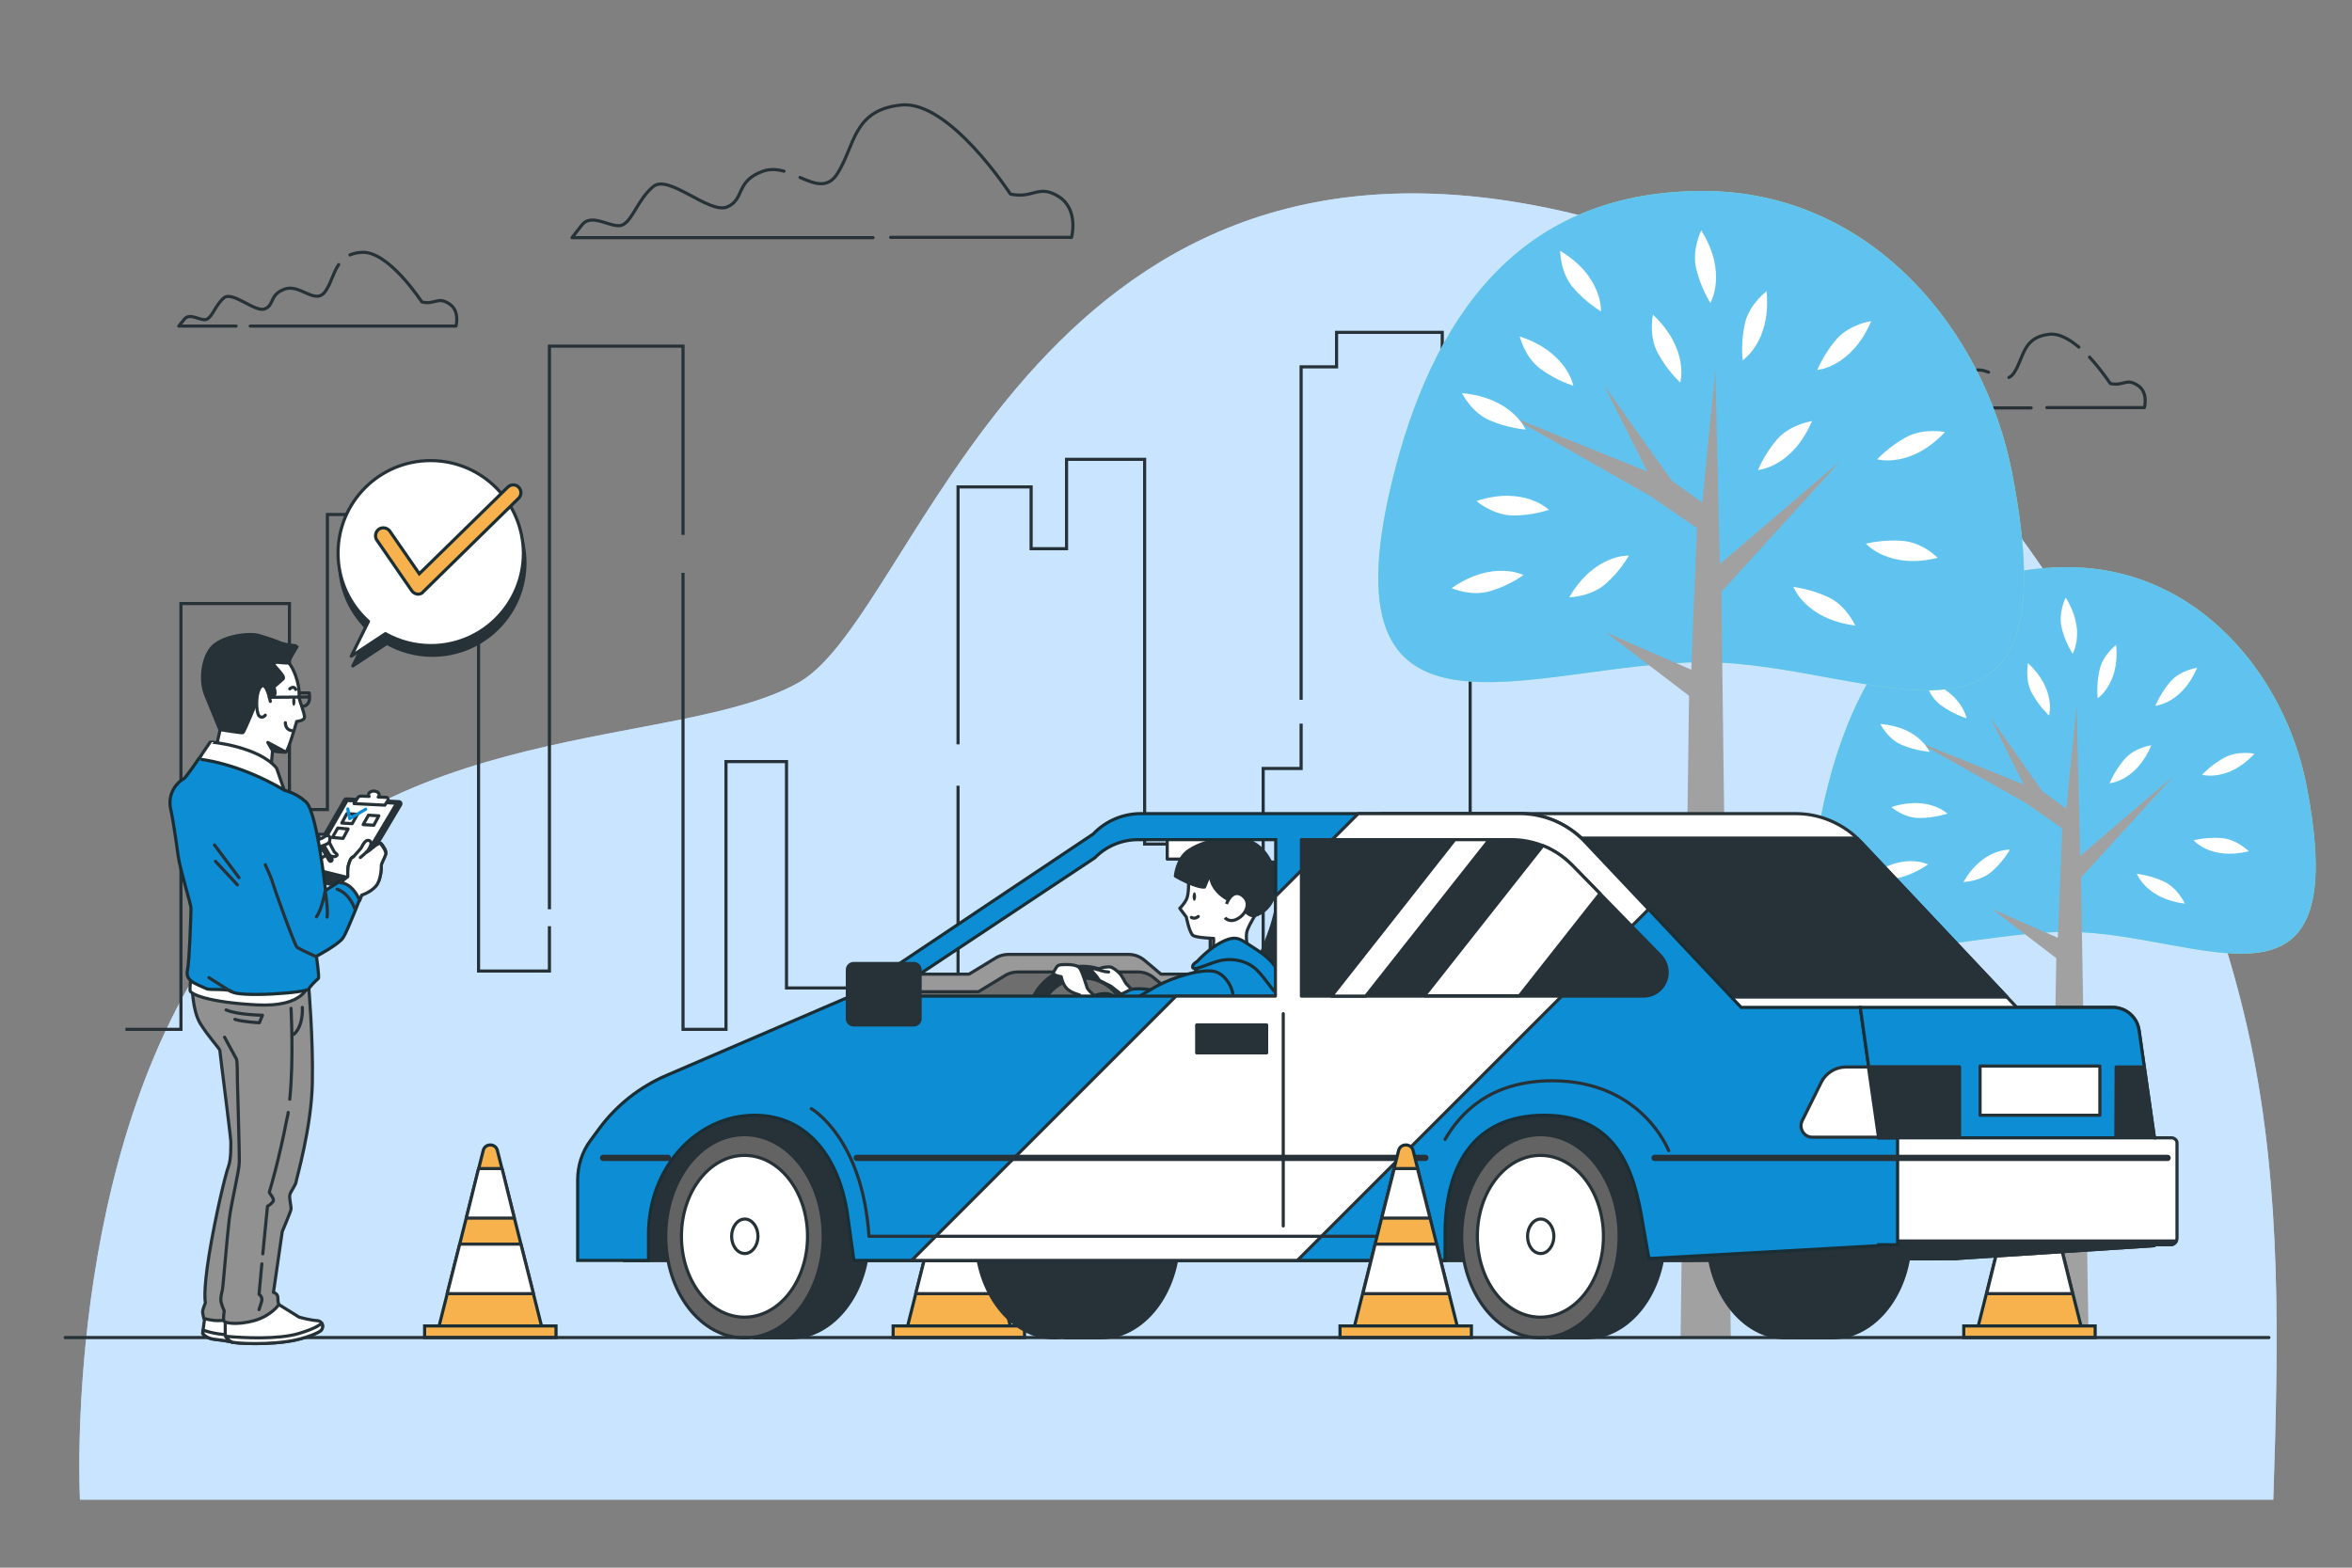 <?xml version="1.0" encoding="utf-8"?>
<!-- Generator: Adobe Illustrator 27.9.0, SVG Export Plug-In . SVG Version: 6.00 Build 0)  -->
<svg version="1.1" id="Слой_1" xmlns="http://www.w3.org/2000/svg" xmlns:xlink="http://www.w3.org/1999/xlink" x="0px" y="0px"
	 viewBox="0 0 750 500" style="enable-background:new 0 0 750 500;" xml:space="preserve">
<rect x="0" y="0" width="750" height="500" fill="#808080" stroke="none"/>
<style type="text/css">
	.st0{fill:#CAE5FF;}
	.st1{opacity:0.7;fill:#CAE5FF;enable-background:new    ;}
	.st2{fill:none;stroke:#263238;stroke-miterlimit:10;}
	.st3{fill:none;stroke:#263238;stroke-linecap:round;stroke-linejoin:round;stroke-miterlimit:10;}
	.st4{fill:#92E3A9;}
	.st5{fill:#60C3EF;}
	.st6{fill:#A1A1A1;}
	.st7{fill:#FFFFFF;}
	.st8{fill:#F7B24D;stroke:#1A2E35;stroke-miterlimit:10;}
	.st9{fill:#FFFFFF;stroke:#263238;stroke-linecap:round;stroke-linejoin:round;stroke-miterlimit:10;}
	.st10{fill:#999999;stroke:#263238;stroke-linecap:round;stroke-linejoin:round;stroke-miterlimit:10;}
	.st11{fill:#6E6E6E;stroke:#263238;stroke-linecap:round;stroke-linejoin:round;stroke-miterlimit:10;}
	.st12{fill:#263238;stroke:#263238;stroke-linecap:round;stroke-linejoin:round;stroke-miterlimit:10;}
	.st13{fill:#263238;}
	.st14{fill:#FFFFFF;stroke:#263238;stroke-miterlimit:10;}
	.st15{fill:#0D8DD3;stroke:#1A2E35;stroke-miterlimit:10;}
	.st16{fill:#636363;stroke:#263238;stroke-linecap:round;stroke-linejoin:round;stroke-miterlimit:10;}
	.st17{fill:none;stroke:#263238;stroke-width:2;stroke-linecap:round;stroke-linejoin:round;stroke-miterlimit:10;}
	.st18{fill:none;stroke:#0D8DD3;stroke-linecap:round;stroke-linejoin:round;stroke-miterlimit:10;}
	.st19{fill:#919191;stroke:#263238;stroke-linecap:round;stroke-linejoin:round;stroke-miterlimit:10;}
</style>
<g id="Background_Simple">
	<g>
		<path class="st0" d="M717.6,332.3c-9.5-44.8-28.6-88.6-51.7-128c-37.5-64-93.4-120.3-167.9-137c-168.7-38-205,128.2-243,150.2
			c-38,21.9-132.5,10.1-183.9,80.2c-51.5,70-45.6,180.6-45.6,180.6h699.4C726.5,429.3,727.7,380,717.6,332.3z"/>
		<path class="st1" d="M717.6,332.3c-9.5-44.8-28.6-88.6-51.7-128c-37.5-64-93.4-120.3-167.9-137c-168.7-38-205,128.2-243,150.2
			c-38,21.9-132.5,10.1-183.9,80.2c-51.5,70-45.6,180.6-45.6,180.6h699.4C726.5,429.3,727.7,380,717.6,332.3z"/>
	</g>
</g>
<g id="Buildings">
	<g>
		<polyline class="st2" points="414.9,223.2 414.9,117 426.2,117 426.2,106 459.9,106 459.9,114.8 468.8,114.8 468.8,296.5 
			492.9,296.5 492.9,328.3 508.2,328.3 		"/>
		<polyline class="st2" points="305.5,237.4 305.5,155.3 328.8,155.3 328.8,175 340.1,175 340.1,146.5 365,146.5 365,269.2 
			385.9,269.2 385.9,313 402.8,313 402.8,245.1 414.9,245.1 414.9,230.8 		"/>
		<polyline class="st2" points="217.8,182.7 217.8,328.3 231.5,328.3 231.5,242.9 250.8,242.9 250.8,315.1 305.5,315.1 305.5,250.6 
					"/>
		<polyline class="st2" points="175.2,290 175.2,110.4 217.8,110.4 217.8,170.6 		"/>
		<polyline class="st2" points="92.3,237.4 92.3,258.2 104.4,258.2 104.4,164.1 152.6,164.1 152.6,309.7 175.2,309.7 175.2,295.4 		
			"/>
		<polyline class="st2" points="40,328.3 57.7,328.3 57.7,192.5 92.3,192.5 92.3,226.5 		"/>
	</g>
</g>
<g id="Clouds">
	<g>
		<g>
			<path class="st3" d="M79.8,104h65.6c0,0,1.4-5-2.3-7.2c-3.6-2.3-4.5,0.5-8.6-0.5c0,0-10.8-16.7-19.4-15.8
				c-1.4,0.1-2.5,0.4-3.5,0.8"/>
			<path class="st3" d="M108,84.4c-1.7,2.4-2.3,5.6-4.1,8.3c-3.2,5-8.1-2.3-13.1-0.5s-3.2,5-6.3,6.3S74.2,92.7,71.4,95
				c-2.7,2.3-3.6,5.9-5.4,6.8s-5.4-2.3-7.2,0C57,104,57,104,57,104h18.3"/>
		</g>
		<g>
			<path class="st3" d="M634.1,118.7c-1.6-0.6-3.3-1-4.9-0.4c-5,1.8-3.2,5-6.3,6.3s-10.4-5.9-13.1-3.6c-2.7,2.3-3.6,5.9-5.4,6.8
				c-1.8,0.9-5.4-2.3-7.2,0s-1.8,2.3-1.8,2.3h52.3"/>
			<path class="st3" d="M662.9,110.7c-3-2.5-6.3-4.4-9.3-4.1c-8.6,0.9-8.1,7.2-11.3,12.2c-0.5,0.8-1.1,1.3-1.7,1.6"/>
			<path class="st3" d="M652.7,130h31.1c0,0,1.4-5-2.3-7.2c-3.6-2.3-4.5,0.5-8.6-0.5c0,0-2.8-4.3-6.6-8.4"/>
		</g>
		<g>
			<path class="st3" d="M250,54.6c-2.2-0.6-4.4-0.8-6.7,0c-8.9,3.2-5.7,8.9-11.4,11.4c-5.7,2.4-18.7-10.6-23.6-6.5
				c-4.9,4.1-6.5,10.6-9.7,12.2s-9.7-4.1-13,0c-3.2,4.1-3.2,4.1-3.2,4.1h96"/>
			<path class="st3" d="M284,75.7h57.7c0,0,2.4-8.9-4.1-13s-8.1,0.8-15.4-0.8c0,0-19.5-30.1-34.9-28.4c-15.4,1.6-14.6,13-20.3,21.9
				c-3.1,4.9-7.3,3.2-11.9,1.2"/>
		</g>
	</g>
</g>
<path class="st4" d="M735.4,250.1c15.9,80.8-34.1,47.1-76.2,47.1c-42.1,0-95.4,27.4-76.2-47.1c11-42.6,34.1-69.2,76.2-69.2
	C701.3,180.9,728.7,216.1,735.4,250.1z"/>
<path class="st5" d="M735.4,250.1c15.9,80.8-34.1,47.1-76.2,47.1c-42.1,0-95.4,27.4-76.2-47.1c11-42.6,34.1-69.2,76.2-69.2
	C701.3,180.9,728.7,216.1,735.4,250.1z"/>
<polygon class="st6" points="635.2,289.9 655.7,305.6 653.6,426.6 666,426.6 663.6,279.9 693,247.6 663.3,273 662.2,224.9 
	658.9,257.9 651.3,252.4 634.6,228.7 645.3,250.2 610.9,236.3 646,256.1 657.6,264.2 656.2,299.1 "/>
<g>
	<path class="st7" d="M646.7,211.5c0,0-1.1,5.2,1.2,9.5s5.5,7.2,5.5,7.2S655.8,220,646.7,211.5z"/>
	<path class="st7" d="M603.1,257.4c0,0,4,3.5,8.9,3.5s9-1.4,9-1.4S614.9,253.6,603.1,257.4z"/>
	<path class="st7" d="M597,279c0,0,4.9,2.2,9.6,0.7c4.7-1.4,8.2-4,8.2-4S607.2,271.8,597,279z"/>
	<path class="st7" d="M626.1,281.3c0,0,5.3-0.1,9-3.3c3.7-3.2,5.8-7,5.8-7S632.3,270.5,626.1,281.3z"/>
	<path class="st7" d="M613.8,216.9c0,0,1.2,5.2,5.2,8.1c4,2.9,8.1,4.1,8.1,4.1S625.6,220.7,613.8,216.9z"/>
	<path class="st7" d="M700.6,213c0,0-5.3,0.7-8.5,4.4s-4.8,7.7-4.8,7.7S695.8,224.4,700.6,213z"/>
	<path class="st7" d="M718.9,240.4c0,0-5.2-1.1-9.5,1.2s-7.2,5.5-7.2,5.5S710.4,249.5,718.9,240.4z"/>
	<path class="st7" d="M717.1,271.5c0,0-3.8-3.8-8.6-4.2c-4.9-0.4-9,0.7-9,0.7S705,274.5,717.1,271.5z"/>
	<path class="st7" d="M696.7,288.2c0,0-2.2-4.9-6.6-7c-4.4-2.1-8.7-2.5-8.7-2.5S684.4,286.7,696.7,288.2z"/>
	<path class="st7" d="M686,237.7c0,0-5.3,0.7-8.5,4.4s-4.8,7.7-4.8,7.7S681.2,249.2,686,237.7z"/>
	<path class="st7" d="M599.6,230.9c0,0,2.3,4.8,6.9,6.7c4.5,1.9,8.8,2.2,8.8,2.2S612,231.9,599.6,230.9z"/>
	<path class="st7" d="M674.8,205.7c0,0-4.3,3.2-5.3,8c-1.1,4.8-0.6,9-0.6,9S676,218,674.8,205.7z"/>
	<path class="st7" d="M658.7,190.6c0,0-2.4,4.7-1.3,9.5c1.1,4.8,3.5,8.4,3.5,8.4S665.3,201.1,658.7,190.6z"/>
	<path class="st7" d="M623.8,195.7c0,0,0,5.3,3.2,9.1c3.2,3.7,6.9,5.9,6.9,5.9S634.5,202.1,623.8,195.7z"/>
</g>
<path class="st4" d="M641.5,150.3c20.6,104.3-44.1,60.9-98.4,60.9c-54.3,0-123.2,35.4-98.4-60.9c14.2-55,44.1-89.4,98.4-89.4
	C597.5,61,632.9,106.4,641.5,150.3z"/>
<path class="st5" d="M641.5,150.3c20.6,104.3-44.1,60.9-98.4,60.9c-54.3,0-123.2,35.4-98.4-60.9c14.2-55,44.1-89.4,98.4-89.4
	C597.5,61,632.9,106.4,641.5,150.3z"/>
<polygon class="st6" points="512.1,201.7 538.6,221.9 535.9,426.5 551.9,426.5 548.9,188.8 586.8,147.1 548.4,179.9 547,117.8 
	542.8,160.3 533,153.2 511.4,122.7 525.3,150.4 480.8,132.4 526.1,158.1 541.1,168.4 539.3,213.6 "/>
<g>
	<path class="st7" d="M527.1,100.4c0,0-1.5,6.7,1.6,12.3c3,5.6,7.1,9.3,7.1,9.3S538.8,111.4,527.1,100.4z"/>
	<path class="st7" d="M470.8,159.8c0,0,5.2,4.5,11.5,4.6s11.6-1.8,11.6-1.8S486,154.8,470.8,159.8z"/>
	<path class="st7" d="M462.9,187.6c0,0,6.3,2.8,12.4,0.9c6.1-1.8,10.5-5.1,10.5-5.1S476,178.4,462.9,187.6z"/>
	<path class="st7" d="M500.4,190.5c0,0,6.9-0.1,11.6-4.3c4.8-4.2,7.4-9,7.4-9S508.5,176.6,500.4,190.5z"/>
	<path class="st7" d="M484.6,107.3c0,0,1.6,6.7,6.7,10.4c5.1,3.8,10.4,5.3,10.4,5.3S499.8,112.3,484.6,107.3z"/>
	<path class="st7" d="M596.7,102.4c0,0-6.8,1-11,5.7c-4.2,4.8-6.2,9.9-6.2,9.9S590.4,117.2,596.7,102.4z"/>
	<path class="st7" d="M620.2,137.8c0,0-6.7-1.4-12.3,1.6s-9.3,7.1-9.3,7.1S609.3,149.5,620.2,137.8z"/>
	<path class="st7" d="M617.9,177.9c0,0-4.8-4.9-11.2-5.4c-6.3-0.5-11.7,0.9-11.7,0.9S602.4,181.8,617.9,177.9z"/>
	<path class="st7" d="M591.6,199.5c0,0-2.8-6.3-8.5-9s-11.2-3.3-11.2-3.3S575.7,197.5,591.6,199.5z"/>
	<path class="st7" d="M577.8,134.3c0,0-6.8,1-11,5.7c-4.2,4.8-6.2,9.9-6.2,9.9S571.5,149.1,577.8,134.3z"/>
	<path class="st7" d="M466.2,125.4c0,0,3,6.2,8.9,8.7c5.8,2.5,11.4,2.9,11.4,2.9S482.2,126.8,466.2,125.4z"/>
	<path class="st7" d="M563.3,92.9c0,0-5.5,4.1-6.9,10.3c-1.4,6.2-0.7,11.7-0.7,11.7S564.9,108.9,563.3,92.9z"/>
	<path class="st7" d="M542.5,73.5c0,0-3.1,6.1-1.6,12.3c1.5,6.2,4.5,10.8,4.5,10.8S551,87.1,542.5,73.5z"/>
	<path class="st7" d="M497.5,80c0,0,0,6.9,4.1,11.7c4.1,4.8,8.9,7.6,8.9,7.6S511.3,88.3,497.5,80z"/>
</g>
<g id="Traffic_Cones_2">
	<path class="st8" d="M644.9,366.9l-14.4,57.3h33.4l-14.4-57.3C648.9,364.6,645.5,364.6,644.9,366.9z"/>
	<rect x="626.2" y="422.9" class="st8" width="41.9" height="3.7"/>
	<g>
		<polygon class="st9" points="643.5,372.7 639.5,388.5 654.9,388.5 650.9,372.7 		"/>
		<polygon class="st9" points="660.9,412.6 657,396.8 637.4,396.8 633.5,412.6 		"/>
	</g>
	<path class="st8" d="M303.5,366.9l-14.4,57.3h33.4L308,366.9C307.4,364.6,304.1,364.6,303.5,366.9z"/>
	<rect x="284.8" y="422.9" class="st8" width="41.9" height="3.7"/>
	<g>
		<polygon class="st9" points="302,372.7 298.1,388.5 313.4,388.5 309.5,372.7 		"/>
		<polygon class="st9" points="319.5,412.6 315.6,396.8 296,396.8 292,412.6 		"/>
	</g>
</g>
<g>
	<rect x="372.2" y="266.5" class="st9" width="23.5" height="7.5"/>
	<g>
		<path class="st10" d="M370.2,310.7l-5.1-4.3c-1.5-1.3-3.3-2-5.3-2h-38.2c-1.5,0-3,0.4-4.2,1.2l-8.4,5.1h-20.4v16.4h101.9v-16.4
			L370.2,310.7L370.2,310.7z"/>
		<path class="st11" d="M373.2,316.3l-5.1-4.3c-1.5-1.3-3.3-2-5.3-2h-38.2c-1.5,0-3,0.4-4.2,1.2l-8.4,5.1h-20.4v16.4h101.9v-16.4
			L373.2,316.3L373.2,316.3z"/>
	</g>
</g>
<path class="st12" d="M345.2,308.2c-9.7,0-17.6,7.9-17.6,17.6s7.9,17.6,17.6,17.6s17.6-7.9,17.6-17.6
	C362.8,316.1,354.9,308.2,345.2,308.2z M345.2,339.7c-7.7,0-13.9-6.2-13.9-13.9c0-7.7,6.2-13.9,13.9-13.9c7.7,0,13.9,6.2,13.9,13.9
	C359.2,333.5,352.9,339.7,345.2,339.7z"/>
<g>
	<g>
		<path class="st9" d="M379,280.9c0,0,0.2,4.3-0.7,6c-0.9,1.7-2.1,2.8-2.1,2.8l2.1,2.8c0,0,1,5.2,2.2,5.9c1.2,0.7,6.5,0.9,6.5,0.9
			s-0.2,10.4-0.2,10.9s11.8-3.3,11.8-3.3s-1.8-7.7-0.9-10.1s2.5-4.8,3.9-7.1c1.4-2.3-1.6-10.1-7.3-13.6c-5.7-3.4-8.1-3.7-11.6-2.2
			C379.4,275.3,379,280.9,379,280.9z"/>
		<path class="st13" d="M380.3,285.9c0,0.7,0.2,1.4,0.5,1.4s0.6-0.6,0.6-1.3c0-0.7-0.2-1.4-0.5-1.4
			C380.6,284.5,380.4,285.1,380.3,285.9z"/>
		<path class="st3" d="M379.9,292.6c0,0,1,0.7,2.2-0.3"/>
	</g>
	<path class="st12" d="M395.5,288.4c0,0-2.9-0.6-5.6-2.6s-3.6-4.4-3.8-5.6c-0.1-1.2-0.1-1.9-0.1-1.9l-1.9,4.6c0,0-0.7,0.3-3.7-0.8
		c-3-1.1-5.6-2.7-5.6-2.7s0.5-5.6,4.2-8.1s8-3.2,8-3.2s5.7-2.4,11.6,0.2s8.6,9.5,8.1,15s-4.2,8.1-6.6,8.7
		C397.8,292.6,395.5,288.4,395.5,288.4z"/>
	<path class="st14" d="M391.1,288.3c0,0,1.7-4.9,4.9-2.8c3.2,2.2,1.4,6-1.3,7.5c-2.6,1.5-4.1-0.3-4.1-0.3"/>
	<path class="st12" d="M405,274.9c0,0,5.5,0,9.1,3.7s2.3,20.1,2.3,23.7c0.1,3.6,0.4,5.1,0.4,5.1s-2.9,1.1-7.4,1
		c-4.4-0.1-8.3-2-8.3-2s5.7-11.8,6.1-19C407.6,280.3,407.1,280.2,405,274.9z"/>
</g>
<path class="st15" d="M355.6,318.8c0,0,2.1-3.1,6.2-3.4s8.3,1,8.3,1s-6.2,5.4-8.1,6.3s-5,0-5,0L355.6,318.8z"/>
<path class="st15" d="M384,306.3c-0.5,0.3-8.6,10.6-10.3,15c-1.7,4.5-4.3,10.3-4.6,14.4c-0.3,4.1-1,9.2-0.4,9.9
	c0.6,0.8,7.8,3.6,15.1,3.8c7.2,0.1,19.5,1,21.5-1.2s0.8-16.1,1.5-22.2s1.1-8-0.5-11.9c-1.6-4-7-8.2-11.4-9
	C390.5,304.3,384,306.3,384,306.3z"/>
<path class="st15" d="M381.8,306.6c0,0,3.6-4.1,8.1-6.3c4.6-2.2,5.6-0.7,9.9,2s7.5,5.5,7.8,9s1.6,6,0,5.7c-1.5-0.3-3.8-4.7-6.9-7.7
	c-3.1-2.9-7.2-3.6-10.7-3.1s-8.8,3.5-9.6,2.5C379.8,307.7,381.8,306.6,381.8,306.6z"/>
<path class="st9" d="M350.3,318.7c0,0-3.2-2.6-3.6-3.6s-1.4-4.8-2.4-6.3c-1-1.4-4.6-1.2-6-1.1s-1.6,1.2-2.3,2.3
	c-0.7,1.1,2.4,1.5,2.4,1.5s0.4,2.4,1.8,3.8s4,2,4,2l1.8,4.3L350.3,318.7z"/>
<path class="st15" d="M358.3,320.9c0,0,5.1-3.3,10.4-6.3c5.4-3,14.8-5.8,18.8-4.7c4.1,1.1,8.5,8.6,3.8,14.7
	c-4.7,6.2-12.2,13-20.5,17.1s-13.7,3.7-18.4-1.7c-4.7-5.4-8.8-8.4-9.5-14c-0.8-5.6,3.9-7.5,4.4-7.5c0.5-0.1,1.4-1.5,5.2-1.6
	C356.2,317,358.3,320.9,358.3,320.9z"/>
<line class="st3" x1="358.3" y1="320.9" x2="363.7" y2="329.6"/>
<path class="st9" d="M351.6,308.6c0,0,1.5-0.3,2.4-0.2c0.9,0.1,3.1,1.8,3.8,3.1c0.7,1.3,1.3,2.2,1.3,2.2l1.7,1.8l-3.3,1.6l-3.3-2.6
	c0,0-2.9-1.4-3.4-1.7c-0.6-0.3-0.5-0.8-1.9-2.3c-1.5-1.5-0.6-1.7,0.2-1.5c0.8,0.2,0.8,0.2,0.8,0.2L351.6,308.6z"/>
<path class="st3" d="M349.8,309.1c0,0,1.7,0.8,3.7,0.9"/>
<path class="st12" d="M584.1,361.9h-11.4l-0.2,0.2c-1-0.1-1.9-0.2-2.9-0.2c-13.9,0-25.1,14.5-25.1,32.4s11.3,32.4,25.1,32.4
	c1,0,9.2-0.1,10.2-0.2l-7.1,0.2h11.4c13.9,0,25.1-14.5,25.1-32.4C609.2,376.4,598,361.9,584.1,361.9z"/>
<path class="st12" d="M350.8,361.9h-11.4l-0.2,0.2c-1-0.1-1.9-0.2-2.9-0.2c-13.9,0-25.1,14.5-25.1,32.4s11.3,32.4,25.1,32.4
	c1,0,2-0.1,2.9-0.2l0.2,0.2h11.4c13.9,0,25.1-14.5,25.1-32.4S364.7,361.9,350.8,361.9z"/>
<path class="st9" d="M692.5,362.9H687l-4.9-34.3c-0.6-4.2-4.2-7.3-8.4-7.3h-30.6l-49.7-52.8c-5.4-5.7-12.9-9-20.7-9h-132
	c-5.7,0-11.2,58.4-15.2,62.6L199,361.6V402h339.5l85.2-0.6l63.2-4.1V397h5.2c1.1,0,2.1-0.9,2.1-2.1v-30.2
	C694.3,363.7,693.4,362.9,692.5,362.9z"/>
<path class="st12" d="M596,395.8v5.8l27.8-0.2l63.2-4.1V397h5.2c0.8,0,1.5-0.5,1.8-1.2L596,395.8L596,395.8z"/>
<path class="st12" d="M623.8,401.4L623.8,401.4c2.7-0.2,2.5-4.1-0.1-4.1h-32l-118.2-63.9h-32.8c-5.7,0-11.2,2.3-15.2-0.1L199,355.1
	V402h339.5L623.8,401.4z"/>
<g>
	<path class="st12" d="M251.9,361.9h-11.4l-7.5,11c-3.9,5.7-6.3,13.2-6.3,21.4c0,8.2,2.4,15.7,6.3,21.4l7.5,11h11.4
		c13.9,0,25.1-14.5,25.1-32.4C277.1,376.4,265.8,361.9,251.9,361.9z"/>
	<ellipse class="st16" cx="237.4" cy="394.3" rx="25.1" ry="32.4"/>
	<ellipse class="st9" cx="237.4" cy="394.3" rx="20.1" ry="25.8"/>
	<path class="st9" d="M241.7,394.3c0,3-1.9,5.5-4.2,5.5s-4.2-2.4-4.2-5.5c0-3,1.9-5.5,4.2-5.5S241.7,391.3,241.7,394.3z"/>
</g>
<g>
	<path class="st12" d="M505.7,361.9h-11.4l-7.5,11c-3.9,5.7-6.3,13.2-6.3,21.4c0,8.2,2.4,15.7,6.3,21.4l7.5,11h11.4
		c13.9,0,25.1-14.5,25.1-32.4C530.9,376.4,519.6,361.9,505.7,361.9z"/>
	<ellipse class="st16" cx="491.2" cy="394.3" rx="25.1" ry="32.4"/>
	<ellipse class="st9" cx="491.2" cy="394.3" rx="20.1" ry="25.8"/>
	<path class="st9" d="M495.5,394.3c0,3-1.9,5.5-4.2,5.5c-2.3,0-4.2-2.4-4.2-5.5c0-3,1.9-5.5,4.2-5.5S495.5,391.3,495.5,394.3z"/>
</g>
<path class="st12" d="M593.3,268.5c-0.4-0.4-0.9-0.8-1.3-1.2H489.3V318H640L593.3,268.5z"/>
<path class="st15" d="M599.1,362.9l-5.9-41.6h-38l-49.7-52.8c-5.4-5.7-12.9-9-20.7-9h-121c-5.7,0-11.2,2.3-15.2,6.5l-77.3,51.7
	L212.5,343c-8.4,3.6-15.8,9.4-21.3,16.8l-2.8,3.8c-2.8,3.7-4.2,8.2-4.2,12.8V402h22.6v-8.5c0-20.9,15.2-37.8,33.9-37.8l0,0
	c16.7,0,27,13.5,29.6,31.9l2,14.4h188.5v-8.5c0-20.9,8.6-37.8,31.6-37.8c20.5,0,27.8,13.5,31,31.9l2.4,13.8l73.3-4.1V397h6v-34.1
	H599.1z M406.8,317.7H282.7l66.4-44.1c3.6-3.7,8.6-5.8,13.8-5.8h43.9V317.7z"/>
<path class="st9" d="M525.7,290l-20.3-21.5c-5.4-5.7-12.9-9-20.7-9h-51.6l-26.4,26.4v31.8H375L290.7,402h123L525.7,290z"/>
<path class="st12" d="M501.3,275.9l28.2,28.9c0.9,1,1.6,2.2,1.9,3.5l0,0c1.2,4.8-2.4,9.4-7.4,9.4H415v-49.9h67
	C489.3,267.8,496.3,270.8,501.3,275.9z"/>
<g>
	<polygon class="st9" points="474.9,267.8 463.9,267.8 424.6,317.7 435.5,317.7 	"/>
</g>
<path class="st9" d="M501.3,275.9c-2.7-2.7-5.8-4.8-9.3-6.2l-37.8,47.9h30.3l25.7-32.6L501.3,275.9z"/>
<path class="st15" d="M593.2,321.3h80.5c4.2,0,7.8,3.1,8.4,7.3l4.9,34.3h-87.9L593.2,321.3z"/>
<rect x="631.4" y="340" class="st9" width="38.2" height="15.7"/>
<line class="st17" x1="691.2" y1="369.3" x2="527.6" y2="369.3"/>
<line class="st17" x1="454.5" y1="369.3" x2="273.2" y2="369.3"/>
<line class="st17" x1="213" y1="369.3" x2="192.3" y2="369.3"/>
<path class="st9" d="M624.8,340.3h-36.1c-3.4,0-6.5,1.9-8,5l-6,12.1c-1.2,2.4,0.5,5.3,3.2,5.3h46.9L624.8,340.3L624.8,340.3z"/>
<polygon class="st12" points="624.8,340.3 595.8,340.3 599,362.6 624.8,362.6 "/>
<polygon class="st12" points="683.6,340.3 674.8,340.3 674.7,362.6 686.8,362.6 "/>
<path class="st12" d="M291.4,326.9h-19.2c-1.1,0-2-0.9-2-2v-15.6c0-1.1,0.9-2,2-2h19.2c1.1,0,2,0.9,2,2v15.6
	C293.4,326,292.5,326.9,291.4,326.9z"/>
<rect x="381.6" y="326.9" class="st12" width="22.3" height="8.9"/>
<line class="st3" x1="409.2" y1="323.3" x2="409.2" y2="391"/>
<path class="st3" d="M258.7,353.6c0,0,16.3,9.2,18.4,40.7h173"/>
<path class="st3" d="M532.1,367c0,0-8.5-22.3-37.1-22.3c-19.9,0-29.4,10.4-34.2,18.7"/>
<g id="Text">
</g>
<g id="Traffic_Cones_1">
	<path class="st8" d="M446,366.9l-14.4,57.3H465l-14.4-57.3C450,364.6,446.6,364.6,446,366.9z"/>
	<rect x="427.3" y="422.9" class="st8" width="41.9" height="3.7"/>
	<g>
		<polygon class="st9" points="444.6,372.7 440.6,388.5 456,388.5 452,372.7 		"/>
		<polygon class="st9" points="462,412.6 458.1,396.8 438.5,396.8 434.6,412.6 		"/>
	</g>
	<path class="st8" d="M154.1,366.9l-14.4,57.3H173l-14.4-57.3C158,364.6,154.7,364.6,154.1,366.9z"/>
	<rect x="135.4" y="422.9" class="st8" width="41.9" height="3.7"/>
	<g>
		<polygon class="st9" points="152.6,372.7 148.7,388.5 164,388.5 160.1,372.7 		"/>
		<polygon class="st9" points="170.1,412.6 166.1,396.8 146.6,396.8 142.6,412.6 		"/>
	</g>
</g>
<g id="Floor">
	<line class="st3" x1="20.8" y1="426.6" x2="723.5" y2="426.6"/>
</g>
<g id="Speech_Bubble">
	<path class="st12" d="M137.8,150c-16.3,0-29.5,13.2-29.5,29.5c0,8.7,3.7,16.4,9.7,21.8l-5.5,11.1l10.9-7.2
		c4.3,2.4,9.2,3.8,14.5,3.8c16.3,0,29.5-13.2,29.5-29.5C167.3,163.2,154.1,150,137.8,150z"/>
	<path class="st9" d="M137.3,146.9c-16.3,0-29.5,13.2-29.5,29.5c0,8.7,3.7,16.4,9.7,21.8l-5.5,11.1l10.9-7.2
		c4.3,2.4,9.2,3.8,14.5,3.8c16.3,0,29.5-13.2,29.5-29.5C166.8,160.1,153.6,146.9,137.3,146.9z"/>
	<g>
		<path class="st8" d="M133.3,189.5c-0.1,0-0.2,0-0.2,0c-0.7-0.1-1.4-0.5-1.8-1.1l-11.1-16.1c-0.8-1.1-0.5-2.7,0.6-3.5
			s2.7-0.5,3.5,0.6l9.4,13.6l28.2-27.6c1-1,2.6-1,3.5,0c1,1,0.9,2.6,0,3.5l-30.3,29.7C134.6,189.3,134,189.5,133.3,189.5z"/>
	</g>
</g>
<g id="Character_1">
	<g>
		<g>
			<path class="st9" d="M92,211.3c0,0,2.2,2.3,3.2,7.7c0.2,1.1,0.2,3.3,0.2,3.7s1.8,5,1.7,6.1c-0.1,1.1-2.5,1.3-2.5,1.3
				s-2.7,9.6-3.5,9.8c-0.8,0.1-4.2-0.4-4.2-0.4l-0.4,4.4L68,242.4l2.2-9.7c0,0,0.8-14.7,4.2-20.5C77.7,206.4,88.5,207.3,92,211.3z"
				/>
			<polygon class="st12" points="91,239.8 85.4,236.8 86.9,239.4 			"/>
			<path class="st3" d="M92.9,233c0,0-1.9-0.2-1.9-2.5"/>
			<path class="st3" d="M94.3,219.9c0,0-0.5-1.4-1.9-0.2"/>
		</g>
		<path class="st12" d="M67.4,206.7c3-3.7,11.8-5,15.2-4c3.1,0.9,6.2,2,6.9,2.4l2,0.5c0,0,3.3,0.4,3.3,0.5c0,0-2.6,4.1-2.8,5.3
			c-1.1,0.3-5.4-0.8-4.7,0.5c0.7,1.2,3.7,3.8,3,4.6c-0.7,0.7-3,2.6-3,2.6s1.1,2.7-0.3,2.9s-3.8-2-4.4-0.4c-0.5,1.6-4.7,12-5.2,12.1
			c-0.4,0.1-7.3-1-7.3-1s-2.7-6.6-4.5-11C63.8,217.3,64.4,210.4,67.4,206.7z"/>
		<path class="st9" d="M86.2,223.7c0,0-1.2-6.5-3-4.7s-1.6,8.2-0.6,9.3s2-0.2,2-0.2"/>
		<line class="st3" x1="85.9" y1="222.4" x2="98.4" y2="222.3"/>
		<path class="st3" d="M95.7,221h2.9c0,0,0.5,2.4-0.5,3.5s-1.8,0.7-1.8,0.7"/>
	</g>
	<path class="st9" d="M88.2,245l2.5,7.2c0,0-7.7-4.2-15.2-6.7c-7.4-2.5-12.3-3.2-12.3-3.2l3.8-5.6C67,236.5,82.6,238.1,88.2,245z"/>
	<path class="st12" d="M127.8,256.6l-15.9,26.7c-0.1,0.2-0.4,0.3-0.6,0.2l-14.9-3.7c-0.3-0.1-0.5-0.5-0.3-0.8l13.8-23.9
		c0.1-0.2,0.3-0.3,0.5-0.3l17,0.9C127.7,255.8,128,256.2,127.8,256.6z"/>
	<polygon class="st9" points="126.5,256.2 112.2,280.2 98.4,276.8 110.7,255.3 	"/>
	<polygon class="st9" points="112.3,262.7 109,262.5 110.6,259.5 114,259.7 	"/>
	<polygon class="st9" points="109.4,267.4 106,267.1 107.7,264.1 111,264.4 	"/>
	<polygon class="st9" points="119.2,263.2 115.8,263 117.5,260 120.8,260.2 	"/>
	<path class="st9" d="M123.1,254.3l-2.5-0.1c0.2-0.2,0.3-0.4,0.3-0.7c0-0.7-0.8-1.2-1.7-1.2c-0.9,0-1.7,0.5-1.7,1.2
		c0,0.2,0.1,0.4,0.2,0.5l-2.6-0.1c-0.4,0-0.8,0.2-1,0.5l-1.2,1.9l9.8,0.5l1-1.5C123.9,254.8,123.6,254.3,123.1,254.3z"/>
	<polyline class="st18" points="110.9,258 111.5,261.1 116.6,258.1 	"/>
	<g>
		<path class="st9" d="M65.6,418l-1,7.3c0,0,1,1.6,4,1.9s5.2,0.8,5.2,0.8l-0.8-7.1L65.6,418z"/>
		<path class="st9" d="M64.7,425.3l0.1-1.1c2.8,1.1,6.3,1.5,8.8,1.6l0.3,2.2c0,0-2.2-0.5-5.2-0.8C65.6,426.9,64.7,425.3,64.7,425.3z
			"/>
	</g>
	<g>
		<path class="st9" d="M87.2,415l8.2,5.1c0,0,3.6,1,5.7,1.1c2.1,0.2,2.1,2.4,1.1,3.2c-1,0.8-4.1,2.1-8.1,3
			c-7.9,1.7-19.4,1.1-20.3,0.6c-1-0.5-1.7-1.3-1.9-1.9c-0.2-0.6,0-6.8,0-6.8S84,417.9,87.2,415z"/>
		<path class="st9" d="M95.3,425.3c4.7-1.4,6.6-2.6,7.3-3.3c0.5,0.8,0.3,1.9-0.3,2.4c-1,0.8-4.1,2.1-8.1,3
			c-7.9,1.7-19.4,1.1-20.3,0.6c-0.9-0.4-1.6-1.2-1.9-1.8C77.3,426.7,88.7,427.3,95.3,425.3z"/>
	</g>
	<path class="st19" d="M61.3,314.5c0,0,0,7.8,2.6,12c2.6,4.2,6.2,8,6.2,8.5c0,0.6,3.5,27.7,3.5,29.1s0.1,5.6-0.7,7.8
		c-0.9,2.2-4.2,15.9-6.2,28.2c-2,12.3-1.2,15.4-1.2,15.4s-0.9,2.2-0.9,2.8c0,0.6,0.4,2.2,0.4,2.2s2.3,0.7,4.5,0.7s3.5-0.3,3.5-0.3
		s0.1-2.3-0.3-3.5s-0.1-4.3-0.1-5.1c0-0.7,5.5-38.2,5.5-41.1s0.1-33.6,0.1-33.6l1.3-21.3C79.6,316.4,72.1,316.1,61.3,314.5z"/>
	<g>
		<path class="st19" d="M71.6,330.8c0,0,3.5,6.4,3.8,7s0.3,5.6,0.3,6.8c0,1.2,0.7,23.2,0.6,26.2s-2.5,12.5-3.2,18.1
			s-2,22.2-2.2,22.6c-0.1,0.4-0.7,2.5-0.4,3.8c0.3,1.3,1,2.8,1,2.8s-0.4,2.5-0.1,3.2s4.2,1.4,9.7-0.1c5.5-1.6,7.8-5.1,7.8-5.1
			s-0.3-0.7-0.3-2.2c0-1.4-1.4-1.7-1.4-1.7l2.8-19.4c0,0,2.6-6.1,2.8-7.1c0.1-1-0.6-3.5-0.4-4.5c0.1-1,1.9-3.2,2-4.2
			s4.9-17.2,5.2-31.6c0.3-14.3-1.2-31.2-1.2-31.2s-2.7,5.4-14,4.7c-11.3-0.7-15.8-0.9-21.1-3.2"/>
		<g>
			<path class="st3" d="M83.5,403.1l-0.9,9.7c0,0,1.3,0.8,0.8,2.4s-0.8,2.5-0.8,2.5"/>
			<path class="st3" d="M91.9,354.8c-0.1,0.7-0.2,1.4-0.4,2c-2.5,13-5.4,22.8-5.6,23.3s1.9,2.2,1.1,3.2s-1.7,1.4-1.7,1.4l-1.5,15.2"
				/>
			<path class="st3" d="M92.8,321.6c0,0,0.9,16.1-0.4,29"/>
			<path class="st3" d="M96.4,321.3c0,0,0.5,5.7-2.7,8.6"/>
			<path class="st3" d="M72.1,322.1c3.6,1.6,11.6,1.7,11.6,1.7l-1,2.4c0,0-5.6-0.3-7.8-1.1"/>
		</g>
	</g>
	<g>
		<path class="st9" d="M104.6,272.4l-2.5,1.5l-3.1-1c0,0,2.6-1.8,2.7-2.7C101.9,269.3,104.6,271.1,104.6,272.4z"/>
		<path class="st9" d="M96.4,266.1c0,0,6.6,0,7,0s2.8,5,3.2,5.6c0.4,0.5,1.5,0.9,0.5,1.4s-2.5-0.6-2.5-0.6l-2.8-2.2l-5,1"/>
		<line class="st17" x1="96.4" y1="259" x2="105.4" y2="274.2"/>
		<path class="st9" d="M97.4,273.4c0,0,1.7,0.3,2.8-0.5c1.2-0.8,1.5-2.7,1.5-2.7s1-0.4,2.1-0.8c1-0.4,1.4-0.8,1.4-1.9
			c0-1.2-0.9-1.3-2.1-0.4s-5,1.2-5,1.2"/>
	</g>
	<path class="st9" d="M98.2,314.2c0,0-1,7.1-16.3,6.3c-15.3-0.8-21.2-3.4-21.3-4.6c-0.1-1.3,0.3-4.2,0.3-4.2S88.8,310.2,98.2,314.2z
		"/>
	<path class="st15" d="M90.8,252.1c0,0,3.7,0.8,6.8,3.7c3.5,3.3,6.2,28.2,6.2,28.2l7.1-4.5c0,0-0.1-2.8,0.3-3.9s0.6-2,1.5-2.4
		c1-0.4,4.2-1.3,5.1-2c0.8-0.7,3.2-2.9,3.8-2.1c0.6,0.8,1.7,2.2,1.4,3.2c-0.3,1-1.4,2.9-1.4,3.5s0,4.8-1.8,6.7
		c-1.8,2-4.5,2.8-4.5,2.8s-4.4,11.5-5.9,13.8c-1.5,2.2-8.5,5.9-8.5,5.9s1,6.8,0.6,7.1c-0.4,0.3-2.9,2.7-2.9,3.2
		c-0.2,1.4-22.9,2.9-24.8,0.9c-0.9-0.9-6.8-0.4-7.8-0.8s-4.2-1.8-4.9-2.4s-1.8-1.5-1.3-3.8c0.6-2.2,1.1-18.1,1.1-19.5
		s-3.5-12.3-4.1-16.8c-2.2-16.2-2.6-14.6-2.6-16.7c-0.1-5,3.8-7.6,4.4-7.8c0.6-0.3,4.7-6.3,4.7-6.3S75.7,243.1,90.8,252.1z"/>
	<line class="st3" x1="68.4" y1="269.5" x2="76.2" y2="279.9"/>
	<line class="st3" x1="68.7" y1="274.7" x2="75.7" y2="282.2"/>
	<path class="st3" d="M100.8,305.1c0,0-5.2-2.3-6.1-3c-0.8-0.7-7.5-19.5-7.8-20.7c-0.3-1.3-2.3-5.6-2.3-5.6"/>
	<path class="st3" d="M104.3,292.5c0.4-2.4-0.6-8.4-0.6-8.4s-1,5.9-2.8,8.3"/>
	<g>
		<path class="st9" d="M121.5,269.2c-0.6-0.8-2.9,1.4-3.8,2.1c-0.2,0.1-0.5,0.3-0.8,0.5c0.7-0.9,1.2-1.7,1.4-2.6
			c0.2-1.1-1.1-1.7-2-0.6s-0.9,1.7-1.5,2.3c-0.6,0.6-2.1,2.4-2.1,2.4c-1,0.4-1.1,1.3-1.5,2.4s-0.3,3.9-0.3,3.9l-2.4,1.9
			c3.4,0.3,5.3,3.6,6.2,5.7c0.4-1,0.6-1.7,0.6-1.7s2.7-0.8,4.5-2.8s1.8-6.2,1.8-6.7c0-0.6,1.1-2.5,1.4-3.5
			C123.2,271.4,122,270,121.5,269.2z"/>
		<path class="st3" d="M116.9,271.7c0,0-1.1,1.1-2,1.8"/>
	</g>
	<path class="st3" d="M113.1,289.8c0,0-1.5-4.8-5.6-6.2"/>
	<line class="st3" x1="73.7" y1="316.3" x2="66.6" y2="311.8"/>
	<path class="st13" d="M94.2,223.7c0,0.8-0.2,1.4-0.5,1.4s-0.5-0.6-0.5-1.4c0-0.8,0.2-1.4,0.5-1.4C94,222.4,94.2,223,94.2,223.7z"/>
</g>
<g>
	<path class="st0" d="M944.1-434.8c19.8-36.7,22.7-78.6,18.1-119.1c-4.1-35.9-10.3-77-27.7-109.4c-44.1-82.1-155.5-120.6-246-95.9
		c-37.7,10.3-64.2,34.1-94.5,56.8c-22.4,16.8-47,33.2-75.9,36.5c-69.3,8-148.2-57.4-214-51.7c-65.7,5.7-117.1,64.3-119.5,114.8
		c-2.4,50.5,47.8,102.2,43,136.6c-4.9,34.6-35.9,126.4,87.2,129.9s187.7-65.4,235.5-50.5s153,58.5,241.5,47.1
		c57.7-7.5,114.1-35.8,145.8-84C939.9-427.4,942.1-431.1,944.1-434.8z"/>
</g>
<path class="st15" d="M949.5-487.6c-2-3.9-16.4-19-19.3-22c-0.3-0.4-0.6-0.7-0.8-1.2c-3.5-6.7-33.4-83.8-38.7-93.5
	c-9.6-17.9-17.3-15.2-27.6-16.5c-0.3,0-0.6,0-0.9,0l-78-3.9c-12.8-0.6-25.7-0.7-38.6,0c-21.1,1.1-42.2,2.1-63.3,3.2
	c-17.6,0.9-34.6-0.2-44.3,17.3c-5.4,9.7-35.1,86.8-38.7,93.5c-0.2,0.4-0.5,0.8-0.9,1.2c-2.9,3-17.3,18-19.3,22
	c-2.2,4.4-11,20.9-11,24.2c0,2.8,2,49.8,11.1,86.7c2.7,11,11,19.8,21.9,22.8c0.8,0.2,1.4,0.3,1.7,0.3h68.4c1.8,0,3.6-1,4.5-2.6
	l16.2-28c0.3-0.6,0.7-1,1.2-1.4c2.5-2.1,11.2-8.1,23.9-8.1c11.2,0,33,0,43.9,0c4,0,6.6,0,6.6,0c10.9,0,32.7,0,43.9,0
	c12.8,0,21.4,6.1,23.9,8.1c0.5,0.4,0.9,0.9,1.2,1.4l16.2,28c0.9,1.6,2.6,2.6,4.5,2.6h68.4c0.3,0,0.9-0.1,1.7-0.3
	c10.9-3.1,19.2-11.9,21.9-22.8c9-36.8,11.1-83.8,11.1-86.7C960.5-466.8,951.7-483.2,949.5-487.6z M613.9-522.8
	c13.7-26.9,39.6-87.6,39.6-87.6C779.3-623,876-610.9,876-610.9l37.4,88.1C828.1-531,613.9-522.8,613.9-522.8z"/>
</svg>
